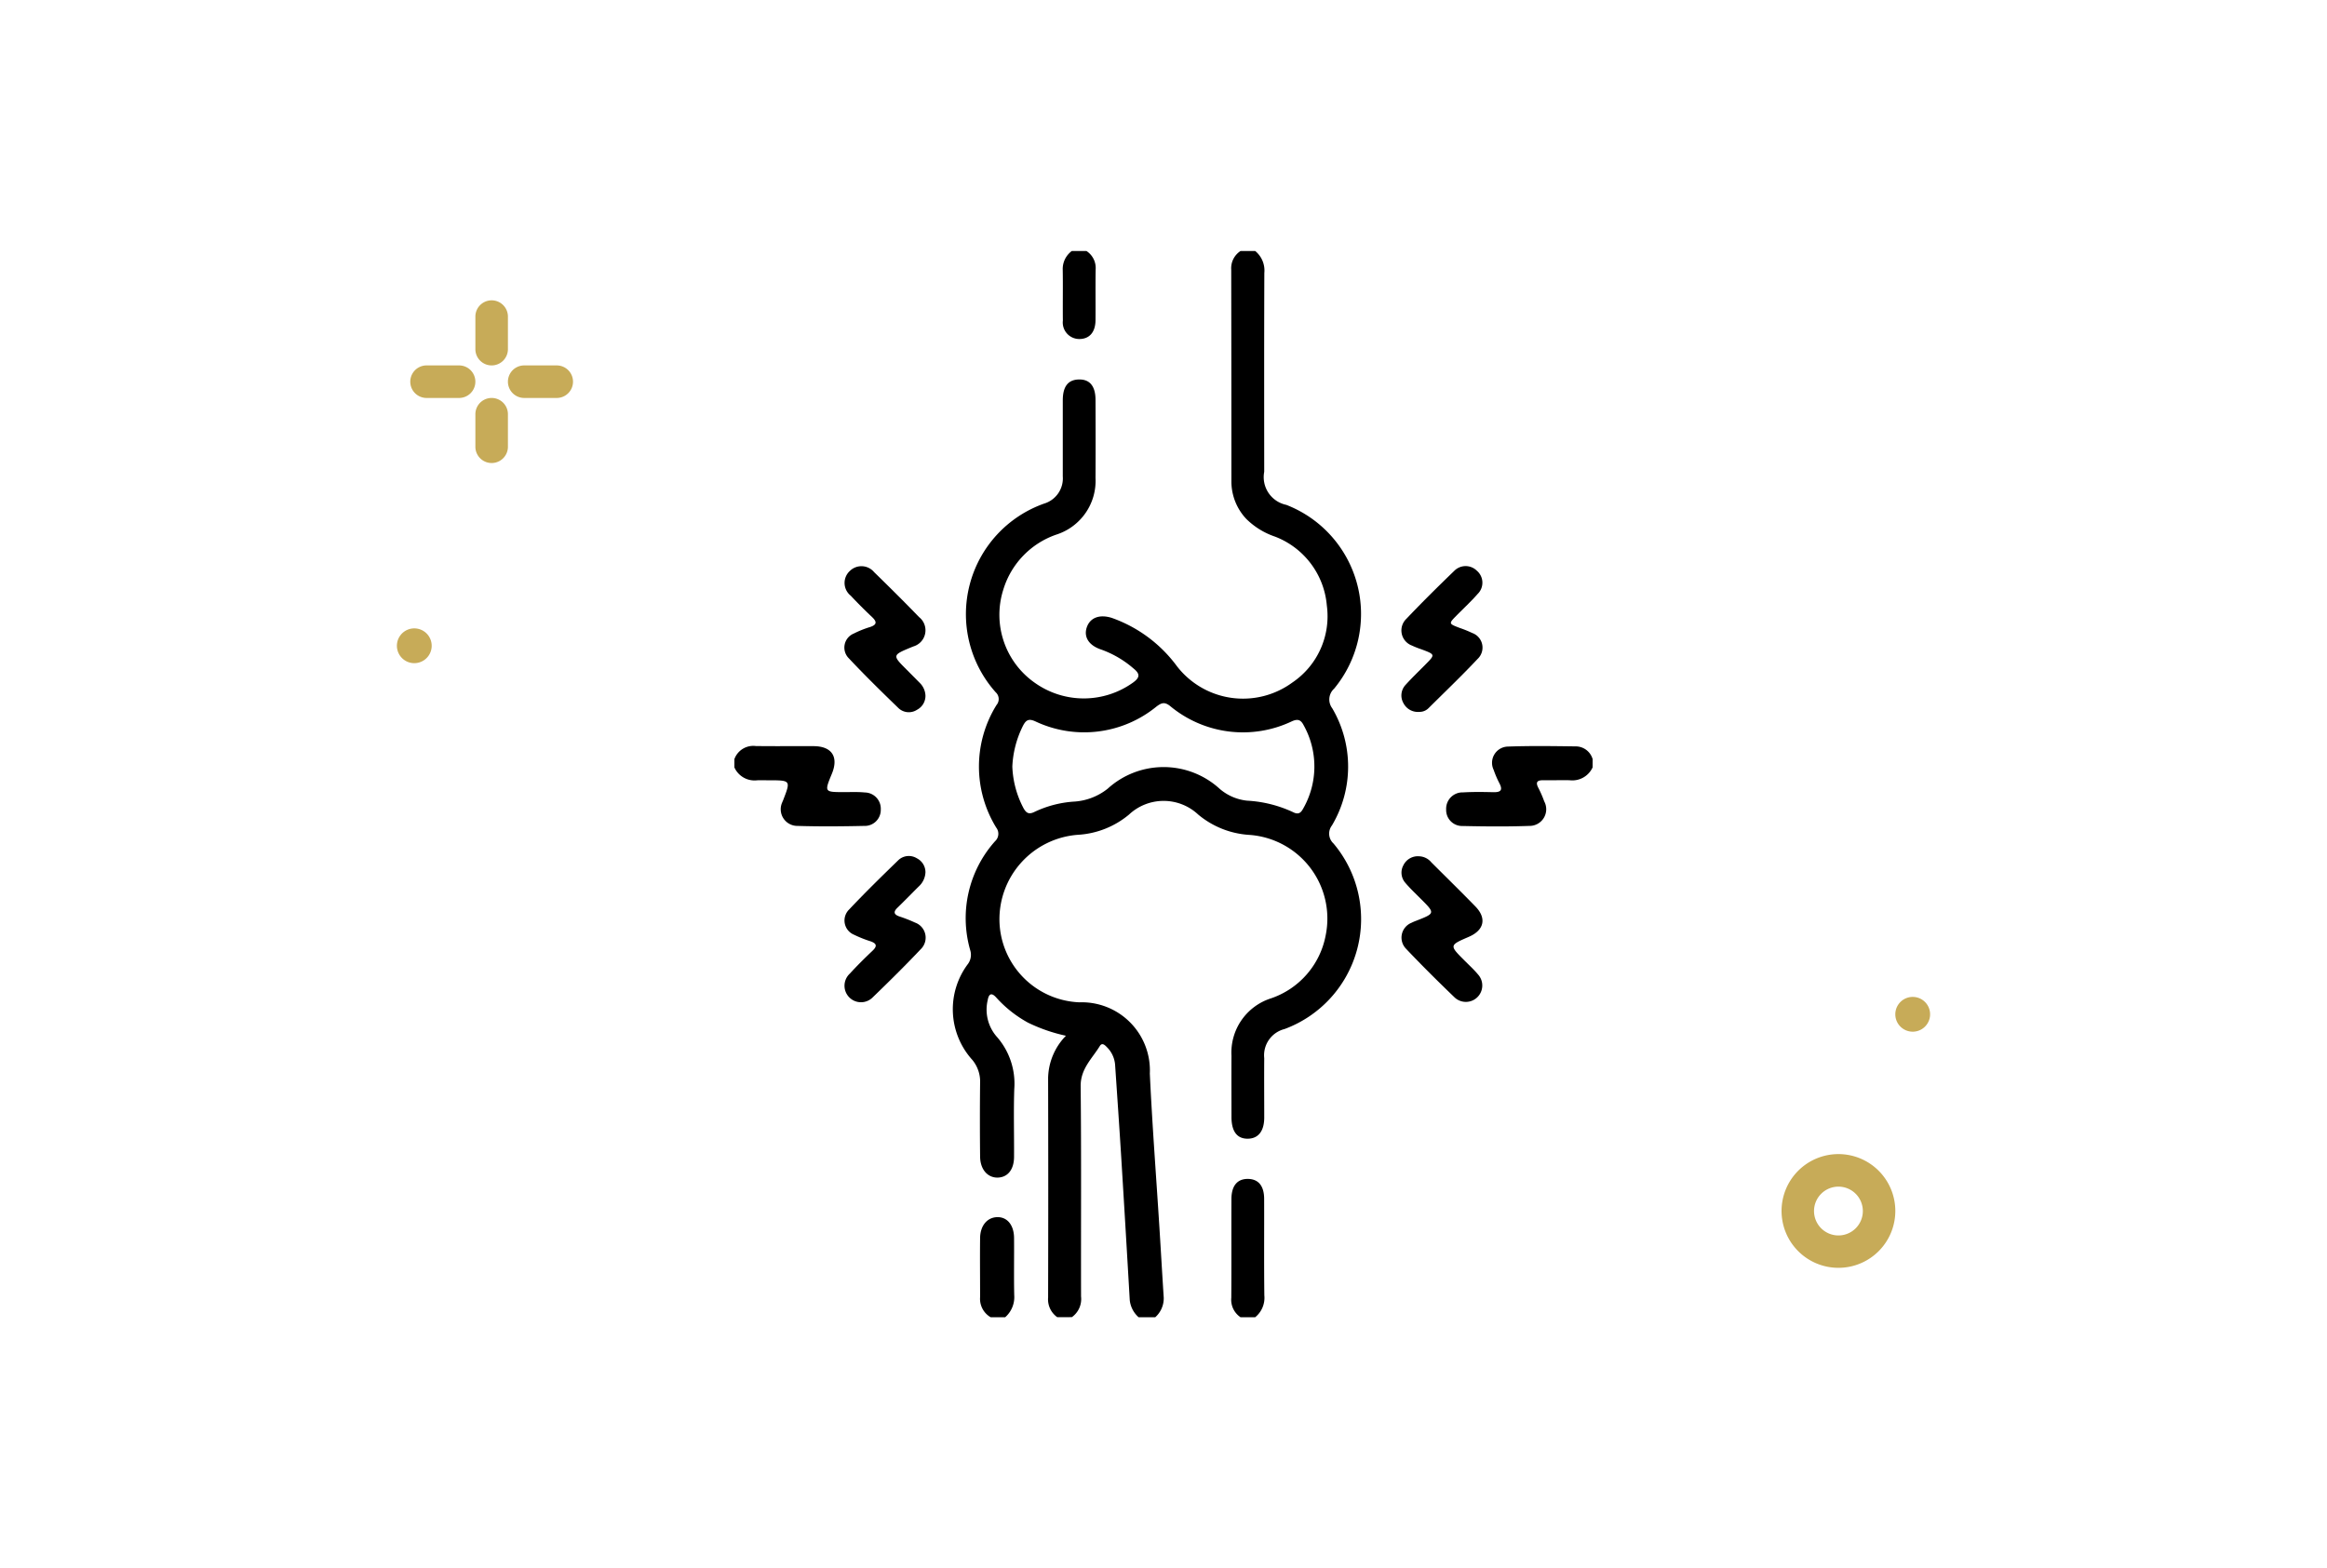 <svg xmlns="http://www.w3.org/2000/svg" width="135" height="91" viewBox="0 0 135 91">
  <g id="Group_177" data-name="Group 177" transform="translate(899 -2182)">
    <rect id="Rectangle_92" data-name="Rectangle 92" width="135" height="91" transform="translate(-899 2182)" fill="#fff" opacity="0"/>
    <g id="Group_177-2" data-name="Group 177" transform="translate(-6135.97 2568.428)">
      <path id="Path_1331" data-name="Path 1331" d="M36.733,118.651a1.009,1.009,0,1,0,.714.3A1.009,1.009,0,0,0,36.733,118.651Z" transform="translate(5224.276 -468.614)" fill="#c7ab58"/>
      <path id="Path_1332" data-name="Path 1332" d="M55.939,41.777a.944.944,0,0,0,.944-.944V38.944a.944.944,0,0,0-1.888,0v1.888a.944.944,0,0,0,.944.945Z" transform="translate(5209.554 -407)" fill="#c7ab58"/>
      <path id="Path_1333" data-name="Path 1333" d="M56.883,64.832V62.944a.944.944,0,0,0-1.888,0v1.888a.944.944,0,1,0,1.888,0Z" transform="translate(5209.554 -425.335)" fill="#c7ab58"/>
      <path id="Path_1334" data-name="Path 1334" d="M41.827,54H39.939a.944.944,0,1,0,0,1.888h1.888a.944.944,0,1,0,0-1.888Z" transform="translate(5221.777 -419.223)" fill="#c7ab58"/>
      <path id="Path_1335" data-name="Path 1335" d="M63.939,55.888h1.888a.944.944,0,0,0,0-1.888H63.939a.944.944,0,1,0,0,1.888Z" transform="translate(5203.442 -419.223)" fill="#c7ab58"/>
      <path id="Path_1336" data-name="Path 1336" d="M226.3,214a3.3,3.3,0,1,0,3.3,3.3A3.3,3.3,0,0,0,226.3,214Zm0,4.721a1.416,1.416,0,1,1,1.416-1.416,1.416,1.416,0,0,1-1.416,1.416Z" transform="translate(5117.326 -533.457)" fill="#c7ab58"/>
      <path id="Path_1337" data-name="Path 1337" d="M256.733,162.651a1.009,1.009,0,1,0,.715.3,1.009,1.009,0,0,0-.715-.3Z" transform="translate(5091.205 -491.229)" fill="#c7ab58"/>
    </g>
    <g id="Group_17" data-name="Group 17" transform="translate(-999.394 1823.564)">
      <g id="Mqbjgh.tif" transform="translate(143 373)">
        <g id="Group_2" data-name="Group 2" transform="translate(0 0)">
          <path id="Path_11" data-name="Path 11" d="M145.92,50.872a1.266,1.266,0,0,1-.531-1.145q.016-6.374,0-12.748a3.613,3.613,0,0,1,1.034-2.439,9.691,9.691,0,0,1-2.2-.76,6.979,6.979,0,0,1-1.839-1.454c-.291-.325-.44-.2-.5.148a2.39,2.39,0,0,0,.507,2.1,4.12,4.12,0,0,1,1.035,3.055c-.044,1.308-.005,2.618-.013,3.927,0,.758-.376,1.211-.969,1.215-.57,0-.99-.477-1-1.21q-.024-2.145,0-4.289a1.975,1.975,0,0,0-.452-1.331,4.378,4.378,0,0,1-.246-5.578.9.9,0,0,0,.123-.792,6.7,6.7,0,0,1,1.442-6.319.586.586,0,0,0,.067-.792,6.764,6.764,0,0,1,.019-7.115.532.532,0,0,0-.048-.736,6.807,6.807,0,0,1,2.815-10.952,1.527,1.527,0,0,0,1.076-1.577c0-1.47,0-2.94,0-4.41,0-.812.31-1.2.935-1.213s.961.378.964,1.181c.006,1.51.009,3.021,0,4.531a3.274,3.274,0,0,1-2.269,3.288,4.874,4.874,0,0,0-3.076,3.18,4.816,4.816,0,0,0,1.853,5.442,4.9,4.9,0,0,0,5.662-.029c.418-.3.419-.512.036-.821a5.864,5.864,0,0,0-1.862-1.095c-.725-.235-1.038-.726-.854-1.284s.725-.786,1.451-.559a8,8,0,0,1,3.779,2.8,4.845,4.845,0,0,0,6.7.951,4.641,4.641,0,0,0,2-4.464,4.706,4.706,0,0,0-3-4,4.348,4.348,0,0,1-1.678-1.035,3.171,3.171,0,0,1-.859-2.135q0-6.163-.01-12.325A1.19,1.19,0,0,1,156.555-11h.846a1.46,1.46,0,0,1,.532,1.275c-.015,3.846-.009,7.693-.007,11.539a1.644,1.644,0,0,0,1.281,1.919A6.792,6.792,0,0,1,161.98,14.4a.847.847,0,0,0-.108,1.136,6.68,6.68,0,0,1-.017,6.8.777.777,0,0,0,.089,1.046,6.805,6.805,0,0,1-2.84,10.769,1.569,1.569,0,0,0-1.177,1.69c-.01,1.148,0,2.3,0,3.444,0,.781-.339,1.215-.935,1.229-.63.015-.962-.407-.965-1.246,0-1.188-.007-2.376,0-3.564a3.3,3.3,0,0,1,2.294-3.335,4.8,4.8,0,0,0,3.172-3.662,4.868,4.868,0,0,0-4.419-5.822,5.112,5.112,0,0,1-2.976-1.179,2.935,2.935,0,0,0-4.017,0A5.086,5.086,0,0,1,147.1,22.88a4.916,4.916,0,0,0-4.533,5.04A4.835,4.835,0,0,0,147.2,32.6a3.953,3.953,0,0,1,4.09,4.137c.138,2.973.368,5.942.555,8.913.086,1.365.163,2.731.252,4.1a1.472,1.472,0,0,1-.492,1.124h-.967a1.544,1.544,0,0,1-.513-.993q-.238-4.126-.492-8.252c-.112-1.807-.236-3.612-.359-5.418a1.609,1.609,0,0,0-.481-1.015c-.112-.117-.271-.27-.4-.067-.452.738-1.126,1.327-1.116,2.34.043,4.067.013,8.135.023,12.2a1.289,1.289,0,0,1-.533,1.2Zm-2.607-31.955a5.6,5.6,0,0,0,.653,2.425c.16.28.311.364.622.213a6.279,6.279,0,0,1,2.261-.6,3.472,3.472,0,0,0,1.995-.751,4.823,4.823,0,0,1,6.505.013,2.894,2.894,0,0,0,1.579.681,7.209,7.209,0,0,1,2.676.669c.279.143.435.067.577-.2a4.918,4.918,0,0,0,.032-4.848c-.158-.307-.33-.381-.671-.231a6.606,6.606,0,0,1-7.09-.894c-.319-.243-.492-.168-.771.038a6.628,6.628,0,0,1-7.045.859c-.374-.166-.53-.072-.7.252A5.843,5.843,0,0,0,143.313,18.917Z" transform="translate(-127.189 11)"/>
          <path id="Path_12" data-name="Path 12" d="M35,227.484a1.163,1.163,0,0,1,1.238-.758c1.125.016,2.251,0,3.376.007,1.046.011,1.441.631,1.041,1.6-.44,1.067-.44,1.065.712,1.067.4,0,.807-.019,1.2.021a.941.941,0,0,1,.925.99.928.928,0,0,1-.966.95c-1.285.029-2.573.04-3.858,0a.966.966,0,0,1-.892-1.37c.013-.038.033-.073.047-.111.452-1.166.452-1.166-.836-1.166-.221,0-.442-.007-.663,0A1.281,1.281,0,0,1,35,227.968Z" transform="translate(-35 -197.998)"/>
          <path id="Path_13" data-name="Path 13" d="M385.181,227.976a1.294,1.294,0,0,1-1.329.744c-.5-.012-1.005.008-1.507,0-.358-.009-.5.088-.306.452a6.549,6.549,0,0,1,.336.774.966.966,0,0,1-.868,1.424c-1.284.046-2.572.034-3.857.005a.927.927,0,0,1-.965-.95.95.95,0,0,1,.986-1c.581-.035,1.165-.025,1.748-.012.412.009.575-.1.354-.52a5.763,5.763,0,0,1-.332-.775.942.942,0,0,1,.827-1.352c1.324-.048,2.652-.027,3.978-.01a1.023,1.023,0,0,1,.937.738Z" transform="translate(-335.393 -198.007)"/>
          <path id="Path_14" data-name="Path 14" d="M274.082,442.6a1.222,1.222,0,0,1-.538-1.135c.013-1.907,0-3.814.008-5.721,0-.78.348-1.185.97-1.172.6.012.926.409.928,1.157.006,1.867-.011,3.734.011,5.6a1.45,1.45,0,0,1-.532,1.27Z" transform="translate(-244.717 -380.724)"/>
          <path id="Path_15" data-name="Path 15" d="M153.518,458.753a1.235,1.235,0,0,1-.61-1.165c0-1.144-.013-2.289,0-3.433.011-.727.423-1.2,1-1.209s.964.461.97,1.209c.009,1.1-.014,2.209.01,3.313a1.556,1.556,0,0,1-.524,1.286Z" transform="translate(-138.654 -396.88)"/>
          <path id="Path_16" data-name="Path 16" d="M194-11a1.175,1.175,0,0,1,.537,1.074c-.016.983,0,1.966-.008,2.949-.008.694-.356,1.083-.934,1.086a.959.959,0,0,1-.96-1.071c-.012-1,.01-2.007-.009-3.009A1.3,1.3,0,0,1,193.155-11Z" transform="translate(-173.579 11)"/>
          <path id="Path_17" data-name="Path 17" d="M356.238,148.782a.939.939,0,0,1-.911-.5.9.9,0,0,1,.123-1.071c.362-.4.757-.78,1.139-1.166.586-.591.587-.589-.217-.892a5.32,5.32,0,0,1-.561-.222.934.934,0,0,1-.315-1.552c.9-.949,1.832-1.87,2.773-2.778a.924.924,0,0,1,1.31-.013.912.912,0,0,1,.05,1.35c-.384.438-.815.836-1.225,1.252-.464.471-.462.474.179.719a6.728,6.728,0,0,1,.727.294.9.9,0,0,1,.322,1.5c-.923.982-1.9,1.917-2.856,2.866A.736.736,0,0,1,356.238,148.782Z" transform="translate(-316.509 -122.036)"/>
          <path id="Path_18" data-name="Path 18" d="M356.24,279.679a.958.958,0,0,1,.688.351c.855.854,1.72,1.7,2.561,2.565.661.683.5,1.373-.384,1.755-1.138.493-1.137.492-.259,1.372.27.271.555.53.8.825a.952.952,0,0,1-1.364,1.325c-.958-.921-1.9-1.855-2.816-2.822a.928.928,0,0,1,.314-1.515,2.492,2.492,0,0,1,.277-.119c1.1-.431,1.1-.43.242-1.286-.3-.3-.608-.59-.88-.912a.891.891,0,0,1-.112-1.021A.934.934,0,0,1,356.24,279.679Z" transform="translate(-316.495 -244.552)"/>
          <path id="Path_19" data-name="Path 19" d="M92.487,147.858a.91.91,0,0,1-.484.826.873.873,0,0,1-1.071-.084c-.983-.952-1.963-1.91-2.9-2.91a.878.878,0,0,1,.294-1.425,5.805,5.805,0,0,1,.951-.381c.4-.135.4-.305.111-.579q-.637-.6-1.237-1.24a.943.943,0,0,1-.042-1.442.958.958,0,0,1,1.4.077c.879.857,1.752,1.723,2.605,2.606a.976.976,0,0,1-.328,1.705c-.036.017-.075.029-.112.045-1.118.464-1.118.464-.273,1.309q.384.385.766.772A1.093,1.093,0,0,1,92.487,147.858Z" transform="translate(-81.403 -122.063)"/>
          <path id="Path_20" data-name="Path 20" d="M92.508,280.487a1.177,1.177,0,0,1-.384.82c-.414.411-.82.832-1.24,1.238-.259.25-.2.4.117.509a8.229,8.229,0,0,1,.9.353.93.93,0,0,1,.331,1.548c-.9.952-1.83,1.871-2.772,2.78a.957.957,0,1,1-1.336-1.369c.42-.461.867-.9,1.318-1.329.286-.272.226-.421-.12-.543a6.711,6.711,0,0,1-.952-.379.892.892,0,0,1-.288-1.468c.924-.982,1.89-1.925,2.857-2.865a.882.882,0,0,1,1.07-.105A.907.907,0,0,1,92.508,280.487Z" transform="translate(-81.424 -244.435)"/>
        </g>
      </g>
    </g>
  </g>
</svg>

